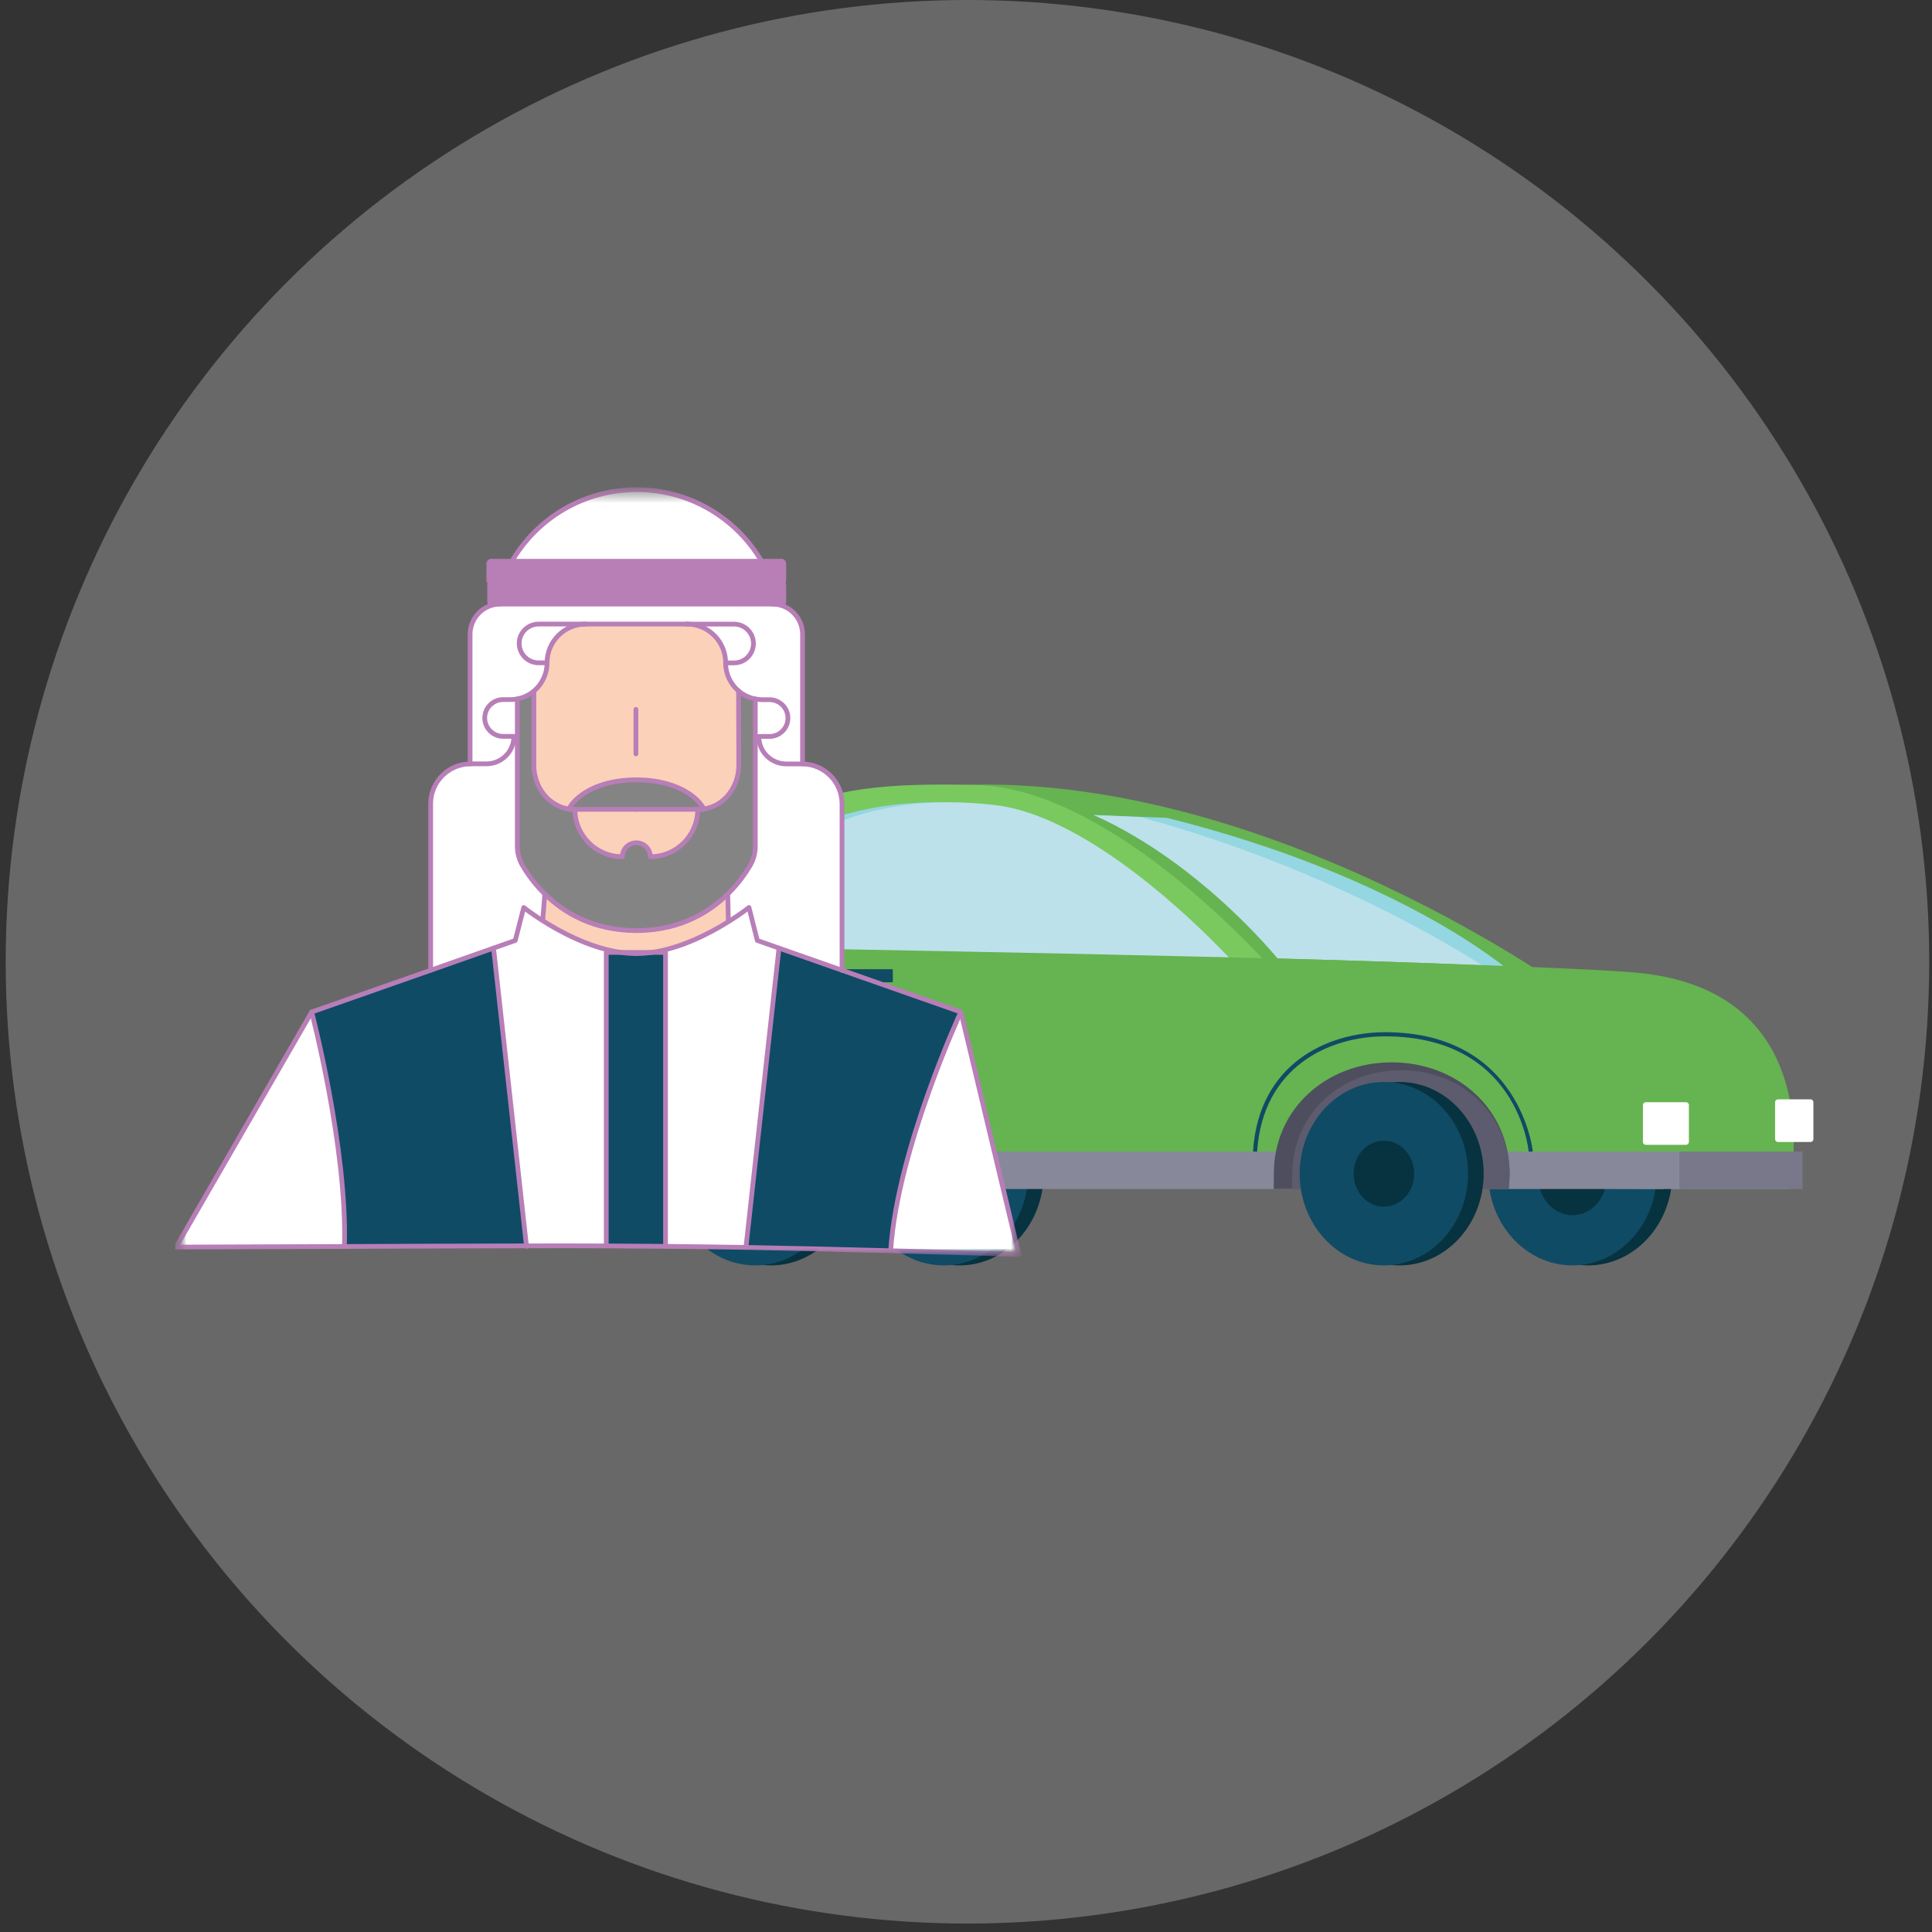 <svg width="171" height="171" viewBox="0 0 171 171" fill="none" xmlns="http://www.w3.org/2000/svg">
<rect x="0" y="0" width="171" height="171" fill="#333333" stroke="none"/>
<circle cx="85.629" cy="85.126" r="85.126" fill="white" fill-opacity="0.26"/>
<g clip-path="url(#clip0_1224_46056)">
<path d="M137.957 87.147C137.957 87.147 105.693 64.151 76.386 70.572C64.82 73.106 72.636 68.998 61.393 85.279L137.96 87.144L137.957 87.147Z" fill="#66B351"/>
<path d="M115.038 85.482C115.038 85.482 107.583 76.583 96.808 72.137L103.279 72.387C124.016 77.552 133.556 85.895 133.556 85.895L115.038 85.482Z" fill="#94D6E2"/>
<path d="M113.65 85.53C113.65 85.53 106.751 76.613 96.808 72.137L100.969 72.325C120.103 77.541 132.662 86.411 132.662 86.411L113.65 85.53Z" fill="#BCE1EA"/>
<path d="M84.919 112C89.035 112 92.371 108.366 92.371 103.882C92.371 99.398 89.035 95.764 84.919 95.764C80.802 95.764 77.466 99.398 77.466 103.882C77.466 108.366 80.802 112 84.919 112Z" fill="#07323F"/>
<path d="M83.538 112C87.654 112 90.991 108.366 90.991 103.882C90.991 99.398 87.654 95.764 83.538 95.764C79.422 95.764 76.085 99.398 76.085 103.882C76.085 108.366 79.422 112 83.538 112Z" fill="#0F4B64"/>
<path d="M83.538 106.798C85.164 106.798 86.482 105.363 86.482 103.592C86.482 101.82 85.164 100.385 83.538 100.385C81.913 100.385 80.595 101.82 80.595 103.592C80.595 105.363 81.913 106.798 83.538 106.798Z" fill="#07323F"/>
<path d="M140.56 112C144.676 112 148.013 108.366 148.013 103.882C148.013 99.398 144.676 95.764 140.56 95.764C136.444 95.764 133.107 99.398 133.107 103.882C133.107 108.366 136.444 112 140.56 112Z" fill="#07323F"/>
<path d="M139.18 112C143.296 112 146.633 108.366 146.633 103.882C146.633 99.398 143.296 95.764 139.18 95.764C135.064 95.764 131.727 99.398 131.727 103.882C131.727 108.366 135.064 112 139.18 112Z" fill="#0F4B64"/>
<path d="M139.18 107.552C140.834 107.552 142.176 106.091 142.176 104.288C142.176 102.485 140.834 101.023 139.18 101.023C137.525 101.023 136.184 102.485 136.184 104.288C136.184 106.091 137.525 107.552 139.18 107.552Z" fill="#07323F"/>
<path d="M158.384 105.239C158.384 105.239 162.385 87.44 144.438 86.053C132.749 85.149 73.478 83.777 63.159 83.544C60.942 83.494 58.169 84.731 57.194 86.861C56.059 89.342 54.87 95.648 55.897 103.043L149.113 105.239H158.387H158.384Z" fill="#66B351"/>
<path d="M112.736 85.935C112.736 85.935 98.749 69.814 86.484 69.486C70.201 69.05 67.47 71.576 52.119 85.327L112.736 85.933V85.935Z" fill="#79C95F"/>
<path d="M109.336 85.36C109.336 85.36 97.191 72.347 87.11 71.248C75.617 69.997 66.924 73.576 56.46 84.196L109.336 85.36Z" fill="#94D6E2"/>
<path d="M109.336 85.36C109.336 85.36 97.684 72.347 88.015 71.248C76.99 69.997 68.65 73.576 58.609 84.196L109.336 85.36Z" fill="#BCE1EA"/>
<path d="M147.234 105.239C147.234 105.239 152.565 87.009 134.009 85.622C122.954 84.796 69.717 83.94 52.562 83.62C50.964 83.59 43.854 84.896 41.83 89.38C40.7 91.881 40.37 97.108 41.434 104.5L147.239 105.239H147.234Z" fill="#66B351"/>
<path d="M72.415 86.939H78.944C78.987 86.939 79.022 86.905 79.022 86.862V85.861C79.022 85.818 78.987 85.783 78.944 85.783H72.415C72.373 85.783 72.338 85.818 72.338 85.861V86.862C72.338 86.905 72.373 86.939 72.415 86.939Z" fill="#0F4B64"/>
<path d="M40.004 105.238L148.639 105.238V101.924L40.004 101.924V105.238Z" fill="#88889B"/>
<path d="M159.539 101.927H148.642V105.241H159.539V101.927Z" fill="#78788A"/>
<path d="M112.746 103.882C112.746 98.136 117.418 94.028 123.18 94.028C128.942 94.028 133.614 98.136 133.614 103.882C133.614 104.242 133.561 104.89 133.526 105.238H112.743C112.731 105.033 112.748 104.089 112.748 103.882H112.746Z" fill="#4E4E5E"/>
<path d="M114.377 103.964C114.377 98.574 118.683 94.722 123.994 94.722C129.305 94.722 133.611 98.577 133.611 103.964C133.611 104.302 133.563 104.91 133.528 105.238H114.372C114.362 105.046 114.377 104.159 114.377 103.964Z" fill="#5C5C6E"/>
<path d="M123.866 112C127.982 112 131.319 108.366 131.319 103.882C131.319 99.398 127.982 95.764 123.866 95.764C119.75 95.764 116.413 99.398 116.413 103.882C116.413 108.366 119.75 112 123.866 112Z" fill="#07323F"/>
<path d="M122.488 112C126.604 112 129.941 108.366 129.941 103.882C129.941 99.398 126.604 95.764 122.488 95.764C118.372 95.764 115.035 99.398 115.035 103.882C115.035 108.366 118.372 112 122.488 112Z" fill="#0F4B64"/>
<path d="M122.488 106.801C123.967 106.801 125.166 105.494 125.166 103.882C125.166 102.27 123.967 100.963 122.488 100.963C121.009 100.963 119.81 102.27 119.81 103.882C119.81 105.494 121.009 106.801 122.488 106.801Z" fill="#07323F"/>
<path d="M57.104 103.882C57.104 98.136 61.776 94.028 67.538 94.028C73.3 94.028 77.972 98.136 77.972 103.882C77.972 104.242 77.994 104.89 77.959 105.238H57.119C57.106 105.033 57.106 104.089 57.106 103.882H57.104Z" fill="#4E4E5E"/>
<path d="M58.609 103.955C58.609 98.52 62.943 94.635 68.289 94.635C73.635 94.635 77.969 98.52 77.969 103.955C77.969 104.295 77.989 104.909 77.957 105.239H58.622C58.609 105.044 58.609 104.153 58.609 103.955Z" fill="#5C5C6E"/>
<path d="M68.227 112C72.343 112 75.68 108.366 75.68 103.882C75.68 99.398 72.343 95.764 68.227 95.764C64.111 95.764 60.774 99.398 60.774 103.882C60.774 108.366 64.111 112 68.227 112Z" fill="#07323F"/>
<path d="M66.846 112C70.962 112 74.299 108.366 74.299 103.882C74.299 99.398 70.962 95.764 66.846 95.764C62.73 95.764 59.394 99.398 59.394 103.882C59.394 108.366 62.73 112 66.846 112Z" fill="#0F4B64"/>
<path d="M66.847 106.801C68.326 106.801 69.524 105.494 69.524 103.882C69.524 102.27 68.326 100.963 66.847 100.963C65.367 100.963 64.168 102.27 64.168 103.882C64.168 105.494 65.367 106.801 66.847 106.801Z" fill="#07323F"/>
<path d="M135.304 101.945L135.668 101.909C135.658 101.804 134.528 91.36 122.593 91.36H122.576C117.505 91.365 111.403 94.132 110.902 101.915L111.268 101.937C111.754 94.407 117.663 91.728 122.576 91.726H122.593C134.19 91.726 135.264 101.526 135.304 101.945Z" fill="#0F4B64"/>
<path d="M79.662 101.945L80.026 101.909C80.016 101.804 78.891 91.36 67.029 91.36H67.012C61.969 91.365 55.904 94.132 55.405 101.915L55.771 101.937C56.255 94.407 62.127 91.728 67.012 91.726H67.029C78.555 91.726 79.623 101.526 79.662 101.945Z" fill="#0F4B64"/>
<path d="M145.671 101.328H149.228C149.369 101.328 149.483 101.214 149.483 101.073V97.811C149.483 97.67 149.369 97.556 149.228 97.556H145.671C145.529 97.556 145.415 97.67 145.415 97.811V101.073C145.415 101.214 145.529 101.328 145.671 101.328Z" fill="white"/>
<path d="M157.367 101.075H160.248C160.389 101.075 160.503 100.961 160.503 100.82V97.558C160.503 97.417 160.389 97.303 160.248 97.303H157.367C157.226 97.303 157.111 97.417 157.111 97.558V100.82C157.111 100.961 157.226 101.075 157.367 101.075Z" fill="white"/>
<path d="M40.262 91.543H46.535C46.676 91.543 46.791 91.429 46.791 91.288V88.026C46.791 87.885 46.676 87.77 46.535 87.77H40.262C40.121 87.77 40.007 87.885 40.007 88.026V91.288C40.007 91.429 40.121 91.543 40.262 91.543Z" fill="white"/>
<path d="M69.71 91.551L70.314 73.752L69.941 73.93L69.344 91.538L69.71 91.551Z" fill="#0F4B64"/>
<mask id="mask0_1224_46056" style="mask-type:luminance" maskUnits="userSpaceOnUse" x="15" y="43" width="76" height="69">
<path d="M90.257 43.263H15.503V111.106H90.257V43.263Z" fill="white"/>
</mask>
<g mask="url(#mask0_1224_46056)">
<mask id="mask1_1224_46056" style="mask-type:luminance" maskUnits="userSpaceOnUse" x="15" y="43" width="76" height="69">
<path d="M90.475 43H15.503V111.106H90.475V43Z" fill="white"/>
</mask>
<g mask="url(#mask1_1224_46056)">
<mask id="mask2_1224_46056" style="mask-type:luminance" maskUnits="userSpaceOnUse" x="15" y="43" width="76" height="69">
<path d="M90.179 43.338H15.581V111.029H90.179V43.338Z" fill="white"/>
</mask>
<g mask="url(#mask2_1224_46056)">
<path d="M71.032 56.138V67.613H69.594C68.249 67.613 67.159 66.524 67.159 65.18H68.111C69.011 65.18 69.74 64.452 69.74 63.553C69.74 63.102 69.557 62.697 69.261 62.404C68.966 62.108 68.56 61.926 68.111 61.926H67.48C67.265 61.926 67.054 61.903 66.854 61.866C66.293 61.755 65.789 61.508 65.371 61.155C64.667 60.556 64.223 59.668 64.223 58.671H64.972C65.919 58.671 66.686 57.905 66.686 56.954C66.686 56.483 66.493 56.053 66.182 55.742C65.872 55.432 65.443 55.239 64.97 55.239H47.667C46.718 55.239 45.948 56.005 45.948 56.952C45.948 57.427 46.141 57.855 46.452 58.166C46.763 58.476 47.191 58.669 47.667 58.669H48.416C48.416 59.568 48.05 60.381 47.464 60.972C47.391 61.045 47.311 61.115 47.233 61.182C46.823 61.52 46.327 61.761 45.783 61.863C45.583 61.903 45.372 61.923 45.159 61.923H44.528C43.626 61.923 42.9 62.654 42.9 63.55C42.9 64.001 43.083 64.409 43.378 64.7C43.671 64.995 44.08 65.178 44.528 65.178H45.48C45.48 65.851 45.209 66.459 44.769 66.9C44.328 67.341 43.719 67.611 43.045 67.611H41.605V56.136C41.605 54.656 42.804 53.462 44.285 53.462H68.349C69.83 53.462 71.03 54.658 71.03 56.136" fill="white"/>
<path d="M65.371 61.149C65.789 61.502 66.293 61.753 66.854 61.86V74.9C66.854 75.506 66.689 76.097 66.385 76.618C66 77.276 65.358 78.21 64.416 79.133C64.061 79.481 63.662 79.827 63.214 80.16C61.588 81.364 59.348 82.35 56.36 82.365H56.287C52.474 82.343 49.879 80.753 48.226 79.129C47.284 78.21 46.645 77.276 46.259 76.618C45.951 76.097 45.788 75.506 45.788 74.9V61.86C46.329 61.758 46.828 61.517 47.239 61.179L47.256 61.212V67.718C47.256 69.718 48.614 71.371 50.367 71.601C50.365 71.613 50.362 71.624 50.358 71.631H50.883C50.883 73.947 52.762 75.824 55.082 75.824C55.082 75.156 55.618 74.61 56.285 74.595L56.312 74.592H56.357C56.693 74.602 56.991 74.743 57.209 74.963C57.425 75.186 57.56 75.489 57.56 75.824C59.877 75.824 61.756 73.947 61.756 71.631H62.287C62.287 71.631 62.282 71.613 62.277 71.601C64.031 71.371 65.388 69.718 65.388 67.718L65.371 61.149Z" fill="#848484"/>
<path d="M65.388 67.718C65.388 69.718 64.03 71.371 62.277 71.601C62.126 71.135 60.563 69.045 56.357 69.02H56.284C52.078 69.045 50.515 71.135 50.365 71.601C48.611 71.371 47.253 69.718 47.253 67.718V61.212L47.236 61.179C47.316 61.112 47.394 61.042 47.466 60.969C48.055 60.378 48.418 59.562 48.418 58.666C48.418 56.773 49.956 55.236 51.85 55.236H60.789C62.685 55.236 64.223 56.773 64.223 58.666C64.223 59.66 64.667 60.548 65.371 61.149L65.388 67.718Z" fill="#FBD1B9"/>
<path d="M48.04 81.406L48.22 79.131H48.223C49.876 80.753 52.472 82.345 56.285 82.365H56.357C59.348 82.35 61.585 81.364 63.211 80.16C63.66 79.829 64.058 79.481 64.414 79.133L64.466 81.522L64.494 81.567C62.868 82.583 60.338 83.912 57.725 84.293H54.912C52.169 83.895 49.511 82.443 47.905 81.411L48.043 81.406H48.04Z" fill="#FBD1B9"/>
<path d="M48.221 79.131L48.04 81.407L47.902 81.412C46.938 80.793 46.352 80.325 46.352 80.325L45.603 83.244L43.681 83.92L38.112 85.88V71.151C38.112 69.213 39.67 67.638 41.605 67.616H43.045C43.719 67.616 44.328 67.346 44.769 66.905C45.209 66.464 45.48 65.856 45.48 65.183H45.781V74.906C45.781 75.511 45.946 76.102 46.252 76.623C46.637 77.281 47.279 78.215 48.218 79.134H48.215L48.221 79.131Z" fill="white"/>
<path d="M64.466 81.521L64.414 79.133C65.358 78.207 65.997 77.273 66.383 76.617C66.688 76.096 66.851 75.506 66.851 74.9V65.177H67.157C67.157 66.521 68.246 67.61 69.592 67.61H71.03C72.964 67.635 74.522 69.207 74.522 71.145V85.874L68.945 83.914L67.026 83.239L66.287 80.32C66.287 80.32 65.603 80.868 64.491 81.561L64.464 81.516L64.466 81.521Z" fill="white"/>
<path d="M68.948 83.92L66.022 110.408C63.537 110.365 61.205 110.335 58.905 110.313V84.293H57.723C60.336 83.912 62.866 82.583 64.492 81.567C65.604 80.873 66.288 80.325 66.288 80.325L67.027 83.244L68.946 83.92H68.948Z" fill="white"/>
<path d="M68.948 83.92L74.527 85.88L85.038 89.57C85.038 89.57 79.442 101.674 78.833 110.648V110.701C73.936 110.573 69.805 110.476 66.022 110.408L68.948 83.92Z" fill="#0F4B64"/>
<path d="M38.115 85.88L43.684 83.92L46.594 110.273C42.008 110.278 36.87 110.3 30.479 110.328C30.762 101.741 27.585 89.575 27.585 89.575L38.112 85.88H38.115Z" fill="#0F4B64"/>
<path d="M27.588 89.575C27.588 89.575 30.765 101.742 30.482 110.328C26.158 110.346 21.265 110.366 15.581 110.381L27.588 89.575Z" fill="white"/>
<path d="M54.912 84.295H53.659V110.28C51.394 110.27 49.072 110.267 46.595 110.275L43.684 83.922L45.605 83.246L46.354 80.327C46.354 80.327 46.938 80.795 47.905 81.414C49.511 82.445 52.169 83.897 54.912 84.295Z" fill="white"/>
<path d="M54.912 84.295C55.38 84.368 55.849 84.403 56.319 84.403C56.791 84.403 57.256 84.37 57.727 84.295H58.91V110.312C57.159 110.297 55.425 110.285 53.664 110.28V84.295H54.917H54.912Z" fill="#0F4B64"/>
<path d="M85.051 89.575L90.179 111.031C85.946 110.904 82.208 110.794 78.834 110.704V110.651C79.442 101.676 85.039 89.575 85.039 89.575H85.051Z" fill="white"/>
<path d="M69.371 51.759V53.271C69.371 53.379 69.286 53.464 69.183 53.464H43.531C43.423 53.464 43.338 53.379 43.338 53.271V51.759C43.338 51.656 43.423 51.571 43.531 51.571H69.183C69.286 51.571 69.371 51.656 69.371 51.759Z" fill="#B87FB7"/>
<path d="M69.264 62.401C69.559 62.697 69.742 63.102 69.742 63.55C69.742 64.451 69.011 65.177 68.114 65.177H66.856V61.86C67.057 61.9 67.267 61.92 67.483 61.92H68.114C68.565 61.92 68.971 62.103 69.264 62.399" fill="white"/>
<path d="M69.299 49.867V51.379C69.299 51.486 69.213 51.571 69.111 51.571H43.531C43.423 51.571 43.338 51.486 43.338 51.379V49.867C43.338 49.764 43.423 49.679 43.531 49.679H69.111C69.213 49.679 69.299 49.764 69.299 49.867Z" fill="#B87FB7"/>
<path d="M67.405 49.676H45.31C47.527 45.884 51.643 43.338 56.357 43.338C61.072 43.338 65.185 45.884 67.405 49.676Z" fill="white"/>
<path d="M66.185 55.74C66.496 56.05 66.689 56.478 66.689 56.952C66.689 57.9 65.922 58.669 64.975 58.669H64.226C64.226 56.776 62.688 55.239 60.791 55.239H64.975C65.446 55.239 65.877 55.432 66.188 55.742" fill="white"/>
<path d="M62.277 71.603C62.136 71.626 61.993 71.633 61.848 71.633H50.796C50.65 71.633 50.508 71.623 50.367 71.603C50.517 71.138 52.081 69.047 56.287 69.022H56.359C60.566 69.047 62.129 71.138 62.279 71.603" fill="#848484"/>
<path d="M56.357 71.634H61.756C61.756 73.949 59.877 75.827 57.559 75.827C57.559 75.492 57.427 75.189 57.209 74.966C56.988 74.743 56.69 74.603 56.357 74.598L56.327 74.595H56.284C55.618 74.613 55.082 75.159 55.082 75.827C52.762 75.827 50.883 73.949 50.883 71.634H56.359H56.357Z" fill="#FBD1B9"/>
<path d="M47.669 55.236H51.85C49.956 55.236 48.418 56.773 48.418 58.666H47.669C47.193 58.666 46.765 58.473 46.454 58.163C46.144 57.852 45.951 57.424 45.951 56.949C45.951 56.002 46.717 55.236 47.669 55.236Z" fill="white"/>
<path d="M45.786 61.862V65.179H44.531C44.08 65.179 43.671 64.996 43.381 64.701C43.085 64.408 42.902 64 42.902 63.552C42.902 62.653 43.631 61.925 44.531 61.925H45.162C45.375 61.925 45.585 61.902 45.786 61.865" fill="white"/>
</g>
</g>
<path d="M90.179 111.029C85.945 110.901 82.208 110.791 78.833 110.701C73.936 110.573 69.805 110.475 66.022 110.408C63.537 110.365 61.205 110.335 58.905 110.313C57.154 110.295 55.42 110.283 53.659 110.275C51.395 110.265 49.072 110.262 46.595 110.27C42.008 110.275 36.87 110.298 30.479 110.325C26.155 110.343 21.263 110.363 15.579 110.378" stroke="#B87EB7" stroke-width="0.42" stroke-linecap="round" stroke-linejoin="round"/>
<path d="M15.581 110.378L27.588 89.572L38.115 85.877L43.684 83.917L45.605 83.241L46.354 80.322C46.354 80.322 46.938 80.79 47.905 81.409C49.511 82.44 52.169 83.892 54.912 84.29C55.38 84.363 55.849 84.398 56.32 84.398" stroke="#B87EB7" stroke-width="0.42" stroke-linecap="round" stroke-linejoin="round"/>
<path d="M90.179 111.028L85.051 89.572H85.039L74.527 85.877L68.948 83.917L67.029 83.241L66.29 80.322C66.29 80.322 65.606 80.871 64.494 81.564C62.868 82.58 60.338 83.91 57.725 84.29C57.257 84.363 56.788 84.398 56.317 84.398" stroke="#B87EB7" stroke-width="0.42" stroke-linecap="round" stroke-linejoin="round"/>
<path d="M45.31 49.676C47.527 45.884 51.643 43.338 56.357 43.338C61.072 43.338 65.185 45.884 67.405 49.676" stroke="#B87EB7" stroke-width="0.42" stroke-linecap="round" stroke-linejoin="round"/>
<path d="M43.531 49.677C43.423 49.677 43.338 49.762 43.338 49.864V51.377C43.338 51.484 43.423 51.569 43.531 51.569" stroke="#B87EB7" stroke-width="0.42" stroke-linecap="round" stroke-linejoin="round"/>
<path d="M69.183 51.571C69.286 51.571 69.371 51.486 69.371 51.379V49.867C69.371 49.764 69.286 49.679 69.183 49.679H69.111" stroke="#B87EB7" stroke-width="0.42" stroke-linecap="round" stroke-linejoin="round"/>
<path d="M43.531 51.571C43.423 51.571 43.338 51.656 43.338 51.759V53.271C43.338 53.379 43.423 53.464 43.531 53.464H69.183C69.286 53.464 69.371 53.379 69.371 53.271V51.759C69.371 51.656 69.286 51.571 69.183 51.571H69.111" stroke="#B87EB7" stroke-width="0.42" stroke-linecap="round" stroke-linejoin="round"/>
<path d="M44.287 53.464C42.807 53.464 41.607 54.66 41.607 56.138V67.613" stroke="#B87EB7" stroke-width="0.42" stroke-linecap="round" stroke-linejoin="round"/>
<path d="M56.285 69.022C52.078 69.047 50.515 71.138 50.365 71.603C50.362 71.616 50.36 71.626 50.355 71.633H56.285" stroke="#B87EB7" stroke-width="0.42" stroke-linecap="round" stroke-linejoin="round"/>
<path d="M47.253 61.215V67.721C47.253 69.721 48.611 71.374 50.365 71.604C50.505 71.626 50.648 71.634 50.793 71.634" stroke="#B87EB7" stroke-width="0.42" stroke-linecap="round" stroke-linejoin="round"/>
<path d="M48.419 58.666C48.419 56.773 49.957 55.236 51.85 55.236" stroke="#B87EB7" stroke-width="0.42" stroke-linecap="round" stroke-linejoin="round"/>
<path d="M48.22 79.131L48.04 81.406" stroke="#B87EB7" stroke-width="0.42" stroke-linecap="round" stroke-linejoin="round"/>
<path d="M43.531 51.571H43.458C43.35 51.571 43.265 51.486 43.265 51.379V49.867C43.265 49.764 43.35 49.679 43.458 49.679H69.111C69.213 49.679 69.299 49.764 69.299 49.867V51.379C69.299 51.486 69.213 51.571 69.111 51.571H43.531Z" stroke="#B87EB7" stroke-width="0.42" stroke-linecap="round" stroke-linejoin="round"/>
<path d="M60.731 55.236H47.672C46.722 55.236 45.953 56.002 45.953 56.949C45.953 57.424 46.146 57.852 46.457 58.163C46.767 58.473 47.196 58.666 47.672 58.666H48.421C48.421 59.565 48.055 60.378 47.469 60.969C47.396 61.042 47.316 61.112 47.238 61.179C46.828 61.517 46.331 61.758 45.788 61.86C45.587 61.9 45.377 61.92 45.164 61.92H44.533C43.631 61.92 42.904 62.651 42.904 63.547C42.904 63.998 43.087 64.406 43.383 64.697C43.676 64.992 44.084 65.175 44.533 65.175H45.485C45.485 65.848 45.214 66.456 44.773 66.897C44.332 67.338 43.724 67.608 43.05 67.608H41.609C39.675 67.633 38.117 69.205 38.117 71.143V85.872" stroke="#B87EB7" stroke-width="0.42" stroke-linecap="round" stroke-linejoin="round"/>
<path d="M74.527 85.88V71.15C74.524 69.212 72.964 67.638 71.032 67.615H69.594C68.249 67.615 67.159 66.526 67.159 65.182H68.111C69.01 65.182 69.74 64.454 69.74 63.555C69.74 63.104 69.557 62.699 69.261 62.406C68.965 62.113 68.56 61.928 68.111 61.928H67.48C67.264 61.928 67.054 61.905 66.854 61.868C66.292 61.757 65.789 61.51 65.371 61.157C64.667 60.558 64.223 59.67 64.223 58.673H64.972C65.919 58.673 66.686 57.907 66.686 56.956C66.686 56.485 66.493 56.055 66.182 55.744C65.872 55.434 65.443 55.241 64.97 55.241H60.786" stroke="#B87EB7" stroke-width="0.42" stroke-linecap="round" stroke-linejoin="round"/>
<path d="M64.224 58.666C64.224 56.773 62.685 55.236 60.789 55.236H60.731" stroke="#B87EB7" stroke-width="0.42" stroke-linecap="round" stroke-linejoin="round"/>
<path d="M68.352 53.464C69.833 53.464 71.032 54.66 71.032 56.138V67.613" stroke="#B87EB7" stroke-width="0.42" stroke-linecap="round" stroke-linejoin="round"/>
<path d="M56.285 69.022H56.357C60.563 69.047 62.127 71.138 62.277 71.603C62.279 71.616 62.282 71.626 62.287 71.633H56.285" stroke="#B87EB7" stroke-width="0.42" stroke-linecap="round" stroke-linejoin="round"/>
<path d="M61.756 71.634C61.756 73.949 59.877 75.827 57.559 75.827C57.559 75.492 57.427 75.189 57.209 74.966C56.988 74.743 56.69 74.603 56.357 74.598L56.327 74.595H56.284C55.618 74.613 55.082 75.159 55.082 75.827C52.762 75.827 50.883 73.949 50.883 71.634" stroke="#B87EB7" stroke-width="0.42" stroke-linecap="round" stroke-linejoin="round"/>
<path d="M45.786 61.862V74.902C45.786 75.508 45.951 76.099 46.257 76.62C46.642 77.278 47.284 78.212 48.223 79.13C49.877 80.755 52.472 82.347 56.285 82.367H56.357C59.349 82.352 61.586 81.366 63.211 80.162C63.66 79.831 64.058 79.483 64.414 79.135C65.358 78.209 65.997 77.275 66.383 76.62C66.689 76.099 66.851 75.508 66.851 74.902V61.862" stroke="#B87EB7" stroke-width="0.42" stroke-linecap="round" stroke-linejoin="round"/>
<path d="M65.371 61.149L65.388 67.718C65.388 69.718 64.031 71.371 62.277 71.601C62.137 71.624 61.994 71.631 61.849 71.631" stroke="#B87EB7" stroke-width="0.42" stroke-linecap="round" stroke-linejoin="round"/>
<path d="M64.414 79.134L64.466 81.522" stroke="#B87EB7" stroke-width="0.42" stroke-linecap="round" stroke-linejoin="round"/>
<path d="M46.597 110.31L46.595 110.273L43.684 83.92" stroke="#B87EB7" stroke-width="0.42" stroke-linecap="round" stroke-linejoin="round"/>
<path d="M27.588 89.575C27.588 89.575 30.765 101.742 30.482 110.328" stroke="#B87EB7" stroke-width="0.42" stroke-linecap="round" stroke-linejoin="round"/>
<path d="M68.948 83.92L66.022 110.408V110.413" stroke="#B87EB7" stroke-width="0.42" stroke-linecap="round" stroke-linejoin="round"/>
<path d="M85.039 89.575C85.039 89.575 79.442 101.676 78.834 110.651" stroke="#B87EB7" stroke-width="0.42" stroke-linecap="round" stroke-linejoin="round"/>
<path d="M53.659 110.277V84.295H54.912H57.725H58.905V110.31" stroke="#B87EB7" stroke-width="0.42" stroke-linecap="round" stroke-linejoin="round"/>
<path d="M56.285 66.729V62.789" stroke="#B87EB7" stroke-width="0.42" stroke-linecap="round" stroke-linejoin="round"/>
</g>
</g>
<defs>
<clipPath id="clip0_1224_46056">
<rect width="145" height="69" fill="white" transform="translate(15.503 43)"/>
</clipPath>
</defs>
</svg>

